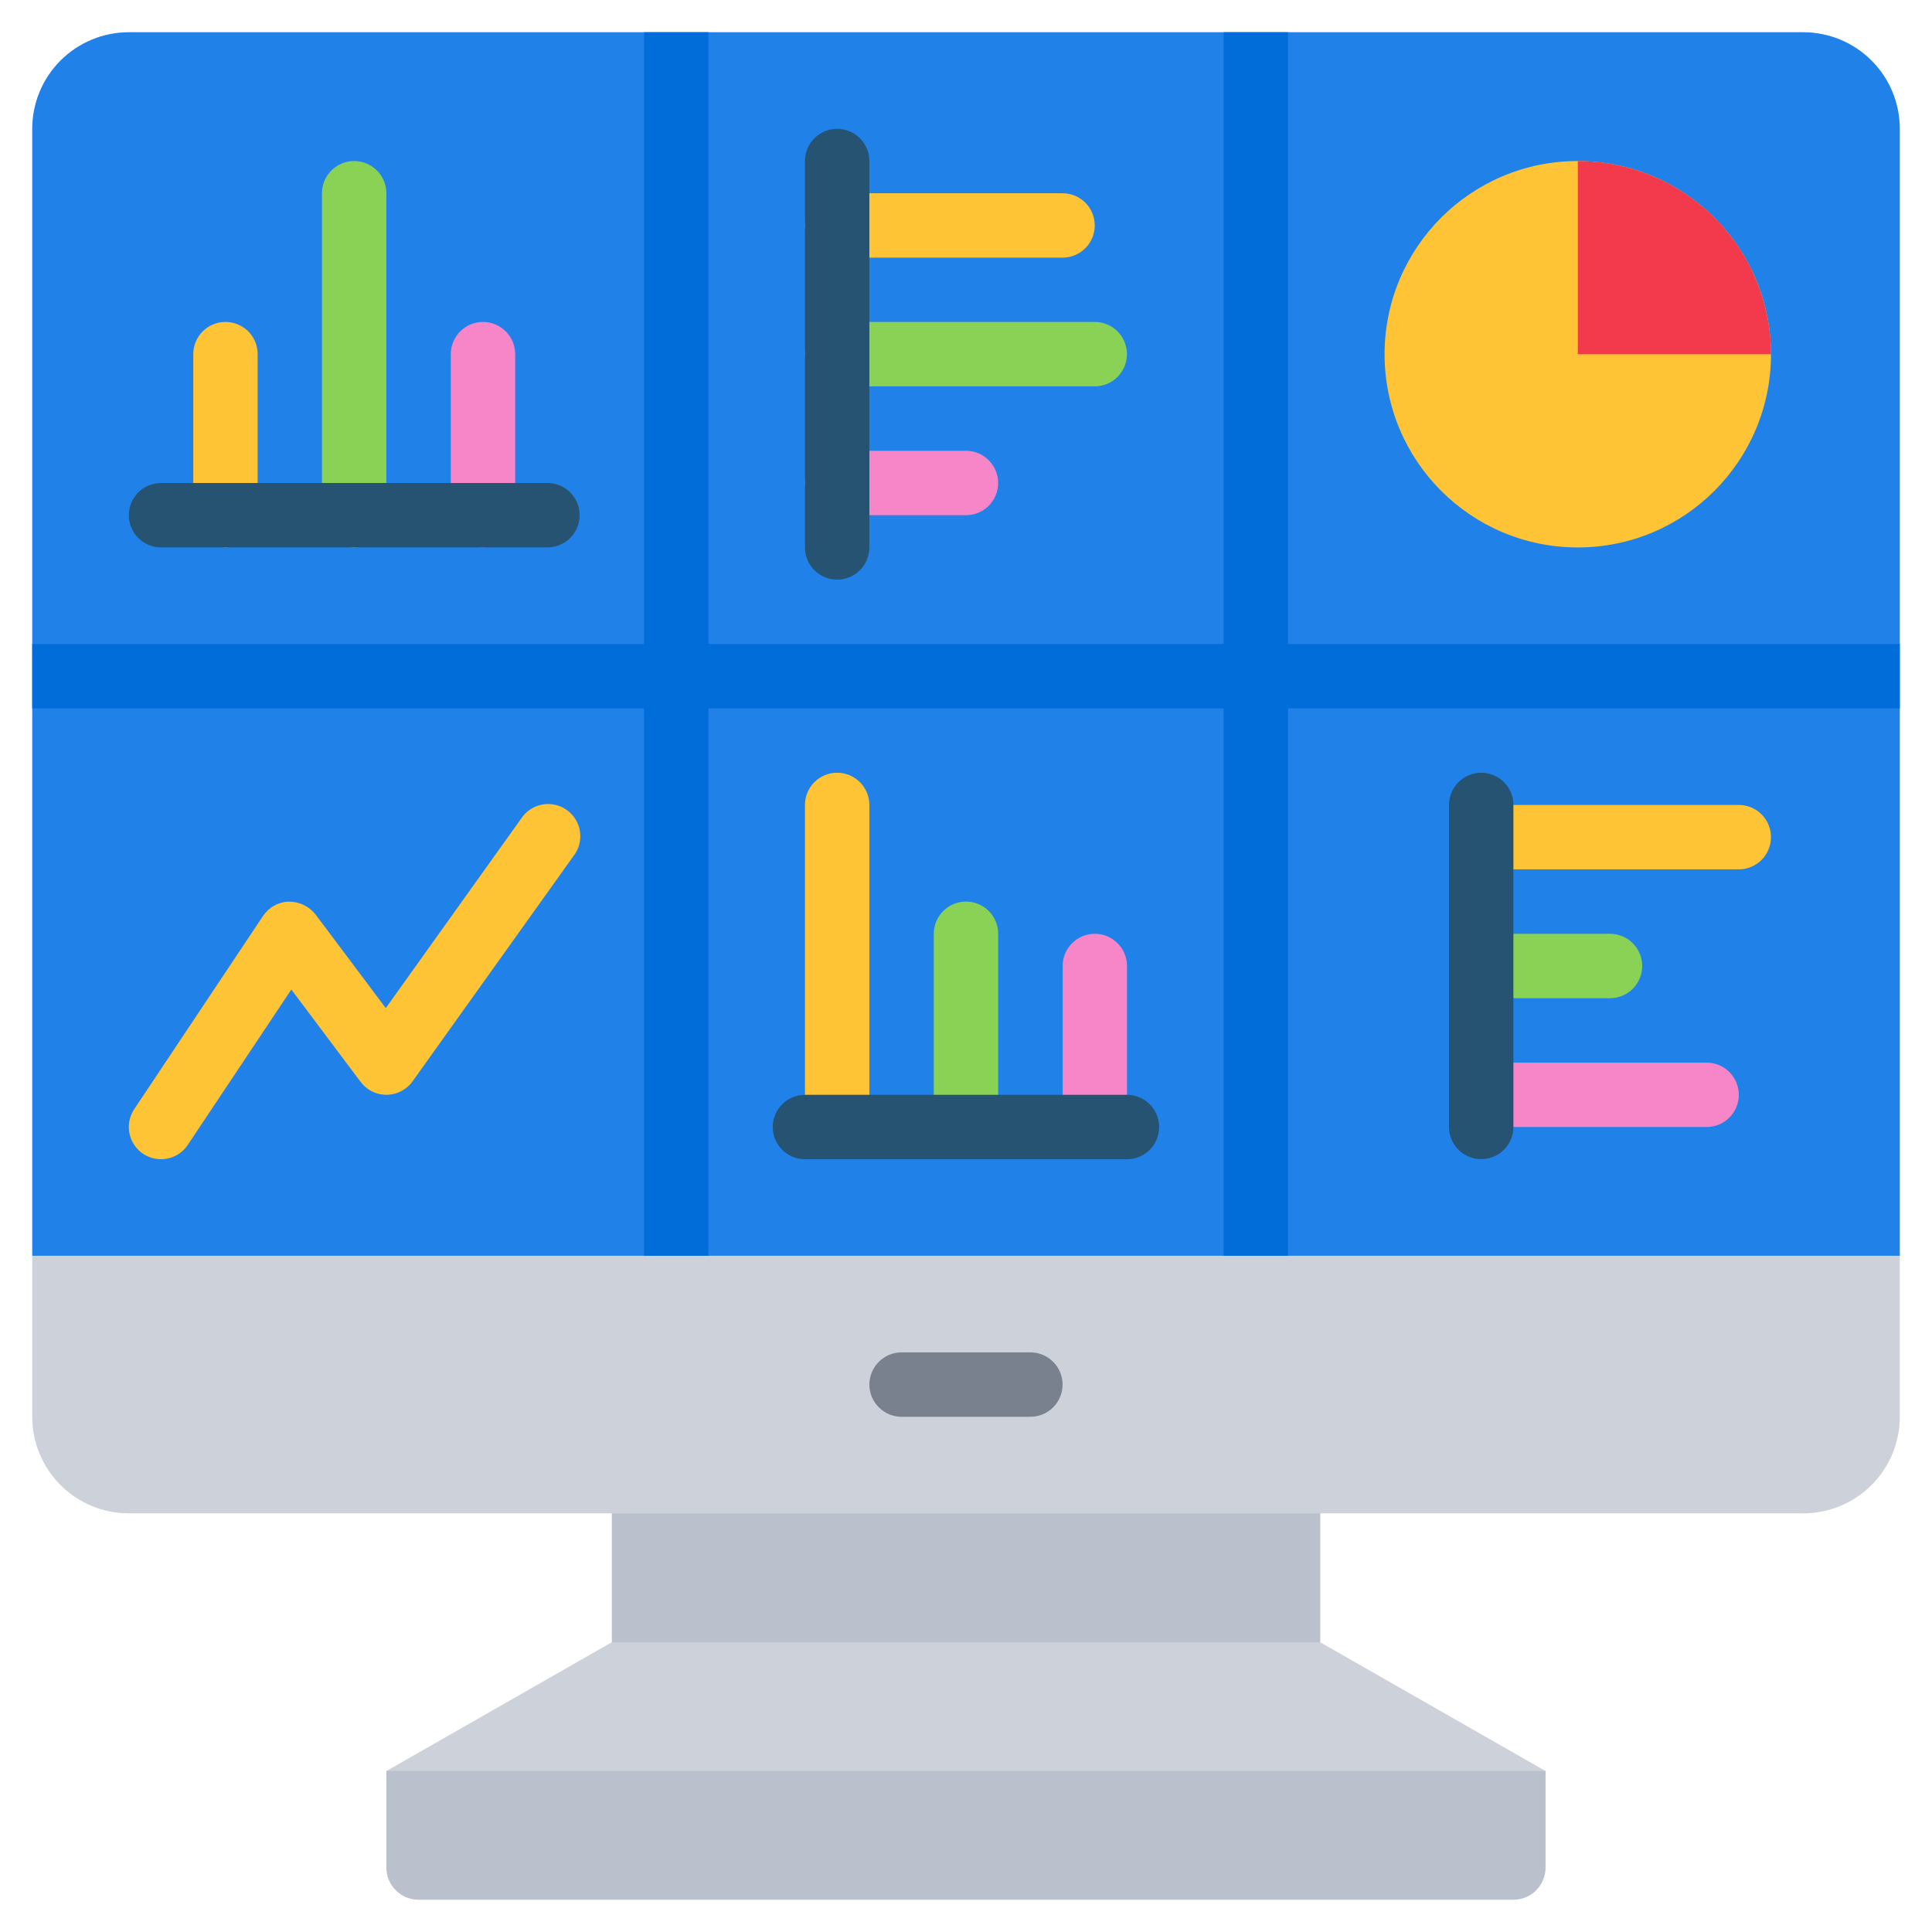 <svg width="56" height="56" viewBox="0 0 56 56" fill="none" xmlns="http://www.w3.org/2000/svg">
<g clip-path="url(#clip0_8264_29557)">
<path d="M55.067 3.734V36.4L54.134 37.334H1.867L0.934 36.4V3.734C0.934 2.991 1.229 2.279 1.754 1.754C2.279 1.229 2.991 0.934 3.734 0.934H52.267C53.01 0.934 53.722 1.229 54.247 1.754C54.772 2.279 55.067 2.991 55.067 3.734Z" fill="#2081E9"/>
<path d="M17.734 42.934H38.268V48.534H17.734V42.934Z" fill="#BAC0CC"/>
<path d="M44.799 51.335L38.266 47.602H17.733L11.199 51.335L12.133 53.202L44.188 53.063L44.799 51.335Z" fill="#CDD1DA"/>
<path d="M55.067 36.398V41.065C55.067 41.808 54.772 42.52 54.247 43.045C53.722 43.57 53.01 43.865 52.267 43.865H3.734C2.991 43.865 2.279 43.57 1.754 43.045C1.229 42.52 0.934 41.808 0.934 41.065V36.398H55.067Z" fill="#CDD1DA"/>
<path d="M45.733 15.868C48.826 15.868 51.333 13.361 51.333 10.268C51.333 7.175 48.826 4.668 45.733 4.668C42.64 4.668 40.133 7.175 40.133 10.268C40.133 13.361 42.64 15.868 45.733 15.868Z" fill="#FFC436"/>
<path d="M11.199 51.332H44.799V54.132C44.799 54.38 44.701 54.617 44.526 54.792C44.351 54.967 44.113 55.065 43.866 55.065H12.133C11.885 55.065 11.648 54.967 11.473 54.792C11.298 54.617 11.199 54.38 11.199 54.132V51.332Z" fill="#BAC0CC"/>
<path d="M51.334 10.268H45.734V4.668C47.22 4.668 48.644 5.258 49.694 6.308C50.744 7.358 51.334 8.783 51.334 10.268Z" fill="#F33A4D"/>
<path d="M29.866 41.066H26.133C25.885 41.066 25.648 40.968 25.473 40.792C25.298 40.617 25.199 40.38 25.199 40.133C25.199 39.885 25.298 39.648 25.473 39.473C25.648 39.298 25.885 39.199 26.133 39.199H29.866C30.113 39.199 30.351 39.298 30.526 39.473C30.701 39.648 30.799 39.885 30.799 40.133C30.799 40.38 30.701 40.617 30.526 40.792C30.351 40.968 30.113 41.066 29.866 41.066Z" fill="#79818F"/>
<path d="M6.535 15.865C6.287 15.865 6.05 15.767 5.875 15.592C5.7 15.417 5.602 15.18 5.602 14.932V10.265C5.602 10.018 5.7 9.78 5.875 9.605C6.05 9.43 6.287 9.332 6.535 9.332C6.782 9.332 7.02 9.43 7.195 9.605C7.37 9.78 7.468 10.018 7.468 10.265V14.932C7.468 15.18 7.37 15.417 7.195 15.592C7.02 15.767 6.782 15.865 6.535 15.865Z" fill="#FFC436"/>
<path d="M14 15.865C13.752 15.865 13.515 15.767 13.34 15.592C13.165 15.417 13.066 15.18 13.066 14.932V10.265C13.066 10.018 13.165 9.78 13.34 9.605C13.515 9.43 13.752 9.332 14 9.332C14.247 9.332 14.485 9.43 14.66 9.605C14.835 9.78 14.933 10.018 14.933 10.265V14.932C14.933 15.18 14.835 15.417 14.66 15.592C14.485 15.767 14.247 15.865 14 15.865Z" fill="#F686C8"/>
<path d="M10.265 15.868C10.018 15.868 9.78 15.77 9.605 15.595C9.43 15.42 9.332 15.182 9.332 14.935V5.601C9.332 5.354 9.43 5.116 9.605 4.941C9.78 4.766 10.018 4.668 10.265 4.668C10.513 4.668 10.75 4.766 10.925 4.941C11.1 5.116 11.199 5.354 11.199 5.601V14.935C11.199 15.182 11.1 15.42 10.925 15.595C10.75 15.77 10.513 15.868 10.265 15.868Z" fill="#8AD256"/>
<path d="M15.868 15.867H4.668C4.42 15.867 4.183 15.768 4.008 15.593C3.833 15.418 3.734 15.181 3.734 14.933C3.734 14.686 3.833 14.448 4.008 14.273C4.183 14.098 4.42 14 4.668 14H15.868C16.115 14 16.353 14.098 16.528 14.273C16.703 14.448 16.801 14.686 16.801 14.933C16.801 15.181 16.703 15.418 16.528 15.593C16.353 15.768 16.115 15.867 15.868 15.867Z" fill="#265372"/>
<path d="M24.265 33.598C24.018 33.598 23.78 33.5 23.605 33.325C23.43 33.15 23.332 32.913 23.332 32.665V23.332C23.332 23.084 23.43 22.847 23.605 22.672C23.78 22.497 24.018 22.398 24.265 22.398C24.513 22.398 24.75 22.497 24.925 22.672C25.1 22.847 25.199 23.084 25.199 23.332V32.665C25.199 32.913 25.1 33.15 24.925 33.325C24.75 33.5 24.513 33.598 24.265 33.598Z" fill="#FFC436"/>
<path d="M31.734 33.6C31.487 33.6 31.249 33.501 31.074 33.326C30.899 33.151 30.801 32.914 30.801 32.666V28C30.801 27.752 30.899 27.515 31.074 27.34C31.249 27.165 31.487 27.066 31.734 27.066C31.982 27.066 32.219 27.165 32.394 27.34C32.569 27.515 32.667 27.752 32.667 28V32.666C32.667 32.914 32.569 33.151 32.394 33.326C32.219 33.501 31.982 33.6 31.734 33.6Z" fill="#F686C8"/>
<path d="M28 33.599C27.752 33.599 27.515 33.501 27.34 33.326C27.165 33.151 27.066 32.914 27.066 32.666V27.066C27.066 26.819 27.165 26.581 27.34 26.406C27.515 26.231 27.752 26.133 28 26.133C28.247 26.133 28.485 26.231 28.66 26.406C28.835 26.581 28.933 26.819 28.933 27.066V32.666C28.933 32.914 28.835 33.151 28.66 33.326C28.485 33.501 28.247 33.599 28 33.599Z" fill="#8AD256"/>
<path d="M32.665 33.601H23.332C23.084 33.601 22.847 33.503 22.672 33.328C22.497 33.153 22.398 32.915 22.398 32.668C22.398 32.42 22.497 32.183 22.672 32.008C22.847 31.833 23.084 31.734 23.332 31.734H32.665C32.913 31.734 33.15 31.833 33.325 32.008C33.5 32.183 33.598 32.42 33.598 32.668C33.598 32.915 33.5 33.153 33.325 33.328C33.15 33.503 32.913 33.601 32.665 33.601Z" fill="#265372"/>
<path d="M30.799 7.468H24.265C24.018 7.468 23.78 7.37 23.605 7.195C23.43 7.02 23.332 6.782 23.332 6.535C23.332 6.287 23.43 6.05 23.605 5.875C23.78 5.7 24.018 5.602 24.265 5.602H30.799C31.046 5.602 31.284 5.7 31.459 5.875C31.634 6.05 31.732 6.287 31.732 6.535C31.732 6.782 31.634 7.02 31.459 7.195C31.284 7.37 31.046 7.468 30.799 7.468Z" fill="#FFC436"/>
<path d="M27.999 14.933H24.265C24.018 14.933 23.78 14.835 23.605 14.66C23.43 14.485 23.332 14.247 23.332 14C23.332 13.752 23.43 13.515 23.605 13.34C23.78 13.165 24.018 13.066 24.265 13.066H27.999C28.246 13.066 28.484 13.165 28.659 13.34C28.834 13.515 28.932 13.752 28.932 14C28.932 14.247 28.834 14.485 28.659 14.66C28.484 14.835 28.246 14.933 27.999 14.933Z" fill="#F686C8"/>
<path d="M31.732 11.199H24.265C24.018 11.199 23.78 11.1 23.605 10.925C23.43 10.75 23.332 10.513 23.332 10.265C23.332 10.018 23.43 9.78 23.605 9.605C23.78 9.43 24.018 9.332 24.265 9.332H31.732C31.98 9.332 32.217 9.43 32.392 9.605C32.567 9.78 32.665 10.018 32.665 10.265C32.665 10.513 32.567 10.75 32.392 10.925C32.217 11.1 31.98 11.199 31.732 11.199Z" fill="#8AD256"/>
<path d="M24.265 16.801C24.018 16.801 23.78 16.703 23.605 16.528C23.43 16.353 23.332 16.115 23.332 15.868V4.668C23.332 4.42 23.43 4.183 23.605 4.008C23.78 3.833 24.018 3.734 24.265 3.734C24.513 3.734 24.75 3.833 24.925 4.008C25.1 4.183 25.199 4.42 25.199 4.668V15.868C25.199 16.115 25.1 16.353 24.925 16.528C24.75 16.703 24.513 16.801 24.265 16.801Z" fill="#265372"/>
<path d="M50.4 25.199H42.933C42.686 25.199 42.448 25.1 42.273 24.925C42.098 24.75 42 24.513 42 24.265C42 24.018 42.098 23.78 42.273 23.605C42.448 23.43 42.686 23.332 42.933 23.332H50.4C50.648 23.332 50.885 23.43 51.06 23.605C51.235 23.78 51.333 24.018 51.333 24.265C51.333 24.513 51.235 24.75 51.06 24.925C50.885 25.1 50.648 25.199 50.4 25.199Z" fill="#FFC436"/>
<path d="M49.467 32.667H42.933C42.686 32.667 42.448 32.569 42.273 32.394C42.098 32.219 42 31.982 42 31.734C42 31.487 42.098 31.249 42.273 31.074C42.448 30.899 42.686 30.801 42.933 30.801H49.467C49.714 30.801 49.952 30.899 50.127 31.074C50.302 31.249 50.4 31.487 50.4 31.734C50.4 31.982 50.302 32.219 50.127 32.394C49.952 32.569 49.714 32.667 49.467 32.667Z" fill="#F686C8"/>
<path d="M46.667 28.933H42.933C42.686 28.933 42.448 28.835 42.273 28.66C42.098 28.485 42 28.247 42 28C42 27.752 42.098 27.515 42.273 27.34C42.448 27.165 42.686 27.066 42.933 27.066H46.667C46.914 27.066 47.152 27.165 47.327 27.34C47.502 27.515 47.6 27.752 47.6 28C47.6 28.247 47.502 28.485 47.327 28.66C47.152 28.835 46.914 28.933 46.667 28.933Z" fill="#8AD256"/>
<path d="M42.933 33.598C42.686 33.598 42.448 33.5 42.273 33.325C42.098 33.15 42 32.913 42 32.665V23.332C42 23.084 42.098 22.847 42.273 22.672C42.448 22.497 42.686 22.398 42.933 22.398C43.181 22.398 43.418 22.497 43.593 22.672C43.768 22.847 43.867 23.084 43.867 23.332V32.665C43.867 32.913 43.768 33.15 43.593 33.325C43.418 33.5 43.181 33.598 42.933 33.598Z" fill="#265372"/>
<path d="M4.667 33.6C4.498 33.6 4.332 33.554 4.188 33.468C4.043 33.381 3.924 33.256 3.845 33.107C3.765 32.958 3.727 32.79 3.735 32.622C3.744 32.453 3.798 32.29 3.891 32.149L7.625 26.549C7.707 26.425 7.819 26.322 7.949 26.25C8.08 26.178 8.226 26.138 8.375 26.134C8.524 26.134 8.67 26.167 8.804 26.232C8.938 26.296 9.055 26.39 9.147 26.507L11.182 29.22L15.108 23.725C15.177 23.62 15.267 23.53 15.371 23.461C15.476 23.391 15.593 23.343 15.717 23.32C15.84 23.297 15.967 23.3 16.09 23.327C16.212 23.354 16.328 23.406 16.43 23.479C16.533 23.552 16.619 23.645 16.684 23.752C16.75 23.859 16.793 23.978 16.811 24.102C16.829 24.227 16.822 24.353 16.791 24.475C16.759 24.596 16.703 24.71 16.626 24.809L11.959 31.343C11.874 31.462 11.762 31.559 11.632 31.627C11.503 31.695 11.359 31.732 11.212 31.734H11.2C11.055 31.734 10.912 31.7 10.783 31.635C10.653 31.57 10.54 31.476 10.454 31.36L8.445 28.682L5.443 33.185C5.358 33.313 5.243 33.418 5.107 33.49C4.972 33.563 4.821 33.6 4.667 33.6Z" fill="#FFC436"/>
<path d="M55.067 18.667V20.534H37.334V36.4H35.467V20.534H20.534V36.4H18.667V20.534H0.934V18.667H18.667V0.934H20.534V18.667H35.467V0.934H37.334V18.667H55.067Z" fill="#006DD9"/>
</g>
<defs>
<clipPath id="clip0_8264_29557">
<rect width="56" height="56" fill="white"/>
</clipPath>
</defs>
</svg>
